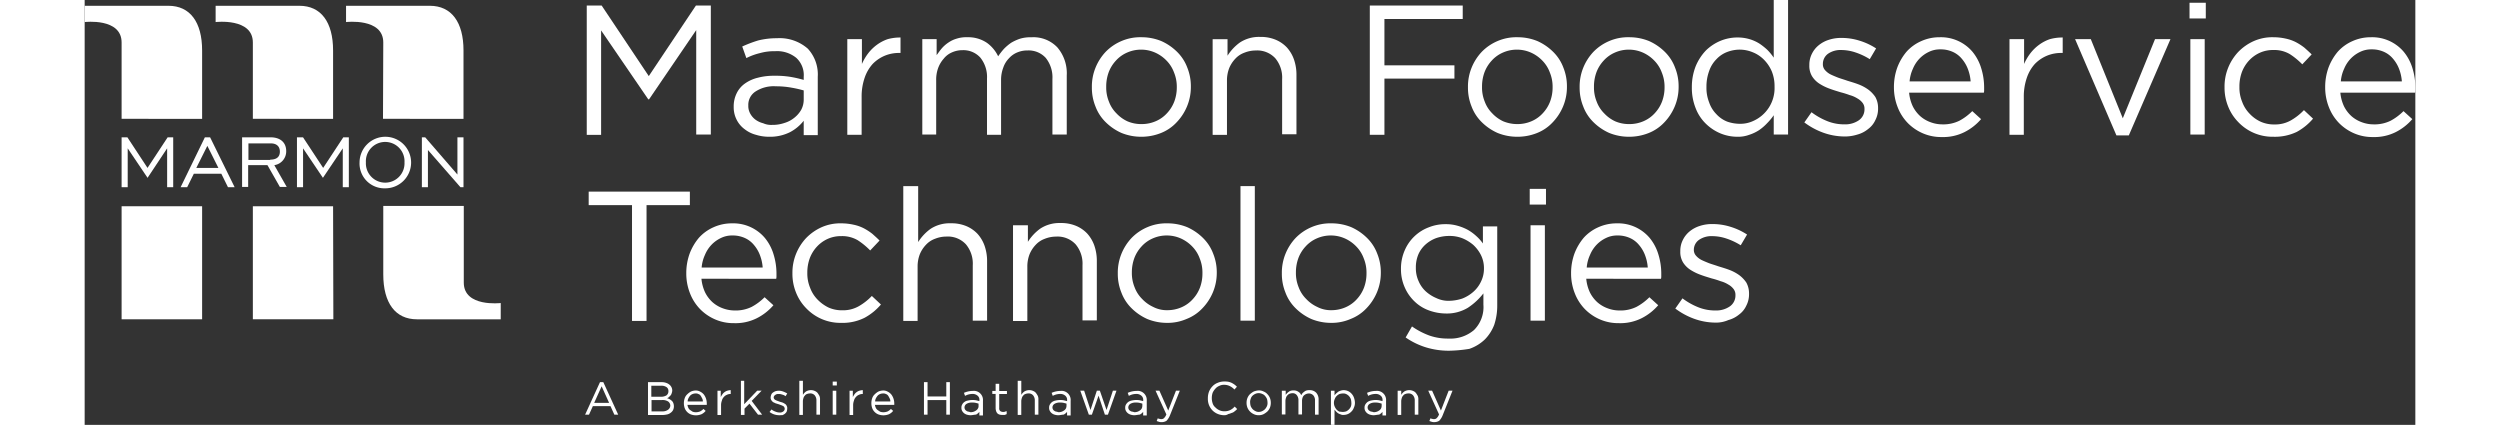 <svg alt="mft-logo" class="footer-image" xmlns="http://www.w3.org/2000/svg" width="225" viewBox="0 0 209.761 38.24"><rect x="0" y="0" width="209.761" height="38.24" fill="#333333" stroke="none"/><g id="mft" transform="translate(-0.2 -0.4)"><g id="Group_26" data-name="Group 26" transform="translate(0.2 0.4)"><g id="Group_21" data-name="Group 21" transform="translate(3.325 12.259)"><path id="Path_34" data-name="Path 34" d="M13.6,50.2h.521l1.811,2.754L17.744,50.2h.5v4.492h-.546v-3.5l-1.762,2.655-1.787-2.655v3.5H13.6Z" transform="translate(-13.6 -50.101)" fill="#fff"></path><path id="Path_35" data-name="Path 35" d="M37.184,50.2h.471l2.209,4.492h-.6l-.6-1.216H36.191l-.6,1.216H35ZM38.4,52.954l-.993-1.985-.993,1.985Z" transform="translate(-29.69 -50.101)" fill="#fff"></path><path id="Path_36" data-name="Path 36" d="M57.3,50.2h2.556c.893,0,1.414.471,1.414,1.241A1.253,1.253,0,0,1,60.2,52.706l1.117,1.96H60.7l-1.117-1.96H57.846v1.96H57.3Zm2.531,2.01c.571,0,.869-.248.869-.72s-.3-.744-.819-.744h-2.01v1.489h1.96Z" transform="translate(-46.456 -50.101)" fill="#fff"></path><path id="Path_37" data-name="Path 37" d="M77.225,50.2h.521l1.812,2.754L81.369,50.2h.5v4.492h-.546v-3.5l-1.787,2.655-1.787-2.655v3.5H77.2V50.2Z" transform="translate(-61.418 -50.101)" fill="#fff"></path><path id="Path_38" data-name="Path 38" d="M99.9,52.157a2.32,2.32,0,1,1,2.308,2.333A2.235,2.235,0,0,1,99.9,52.157Zm4.045,0a1.74,1.74,0,1,0-3.474,0,1.739,1.739,0,1,0,3.474,0Z" transform="translate(-78.485 -49.8)" fill="#fff"></path><path id="Path_39" data-name="Path 39" d="M122.5,50.2h.3l2.9,3.35V50.2h.546v4.492h-.273l-2.928-3.35v3.35H122.5Z" transform="translate(-95.476 -50.101)" fill="#fff"></path></g><g id="Group_22" data-name="Group 22" transform="translate(0 0.521)"><path id="Path_40" data-name="Path 40" d="M115.746,82c0,2.233,3.325,1.836,3.325,1.836V85.3h-7.544c-1.936,0-3.027-1.464-3.027-4.045V75.1h7.246Z" transform="translate(-81.625 -57.084)" fill="#fff"></path><path id="Path_41" data-name="Path 41" d="M68.446,85.374H61.2V75.2h7.221Z" transform="translate(-46.063 -57.159)" fill="#fff"></path><path id="Path_42" data-name="Path 42" d="M20.846,85.374H13.6V75.2h7.246Z" transform="translate(-10.275 -57.159)" fill="#fff"></path><path id="Path_43" data-name="Path 43" d="M98.35,5.8C98.35,3.567,95,3.964,95,3.964V2.5h7.544c1.936,0,3.027,1.464,3.027,4.02v6.154H98.325Z" transform="translate(-71.475 -2.5)" fill="#fff"></path><path id="Path_44" data-name="Path 44" d="M51.05,5.8c0-2.233-3.35-1.836-3.35-1.836V2.5h7.544c1.936,0,3.027,1.464,3.027,4.02v6.154H51.05Z" transform="translate(-35.913 -2.5)" fill="#fff"></path><path id="Path_45" data-name="Path 45" d="M3.525,5.8C3.525,3.567.2,3.964.2,3.964V2.5H7.744c1.936,0,3.027,1.464,3.027,4.02v6.154H3.525Z" transform="translate(-0.2 -2.5)" fill="#fff"></path></g><g id="Group_24" data-name="Group 24" transform="translate(45.188 0)"><g id="Group_23" data-name="Group 23"><path id="Path_46" data-name="Path 46" d="M182.3,2.4h1.34l4.243,6.353L192.127,2.4h1.34V14.013h-1.315v-9.4l-4.243,6.229h-.074l-4.243-6.2v9.4H182.3Z" transform="translate(-182.3 -1.904)" fill="#fff"></path><path id="Path_47" data-name="Path 47" d="M238.8,23.159a3.956,3.956,0,0,1-1.191-.174,2.783,2.783,0,0,1-1.017-.5,2.376,2.376,0,0,1-.72-.844,2.454,2.454,0,0,1-.273-1.166v-.025a2.663,2.663,0,0,1,.273-1.216,2.287,2.287,0,0,1,.744-.869,3.345,3.345,0,0,1,1.166-.521,5.574,5.574,0,0,1,1.489-.174,8.18,8.18,0,0,1,1.439.1,10.3,10.3,0,0,1,1.191.273v-.273a2.1,2.1,0,0,0-.67-1.712,2.729,2.729,0,0,0-1.886-.6,4.843,4.843,0,0,0-1.39.174,5.517,5.517,0,0,0-1.216.447l-.372-1.042a11.358,11.358,0,0,1,1.439-.546,6.846,6.846,0,0,1,1.687-.2,3.843,3.843,0,0,1,2.779.943,3.423,3.423,0,0,1,.893,2.531V23.01H241.9V21.72a3.849,3.849,0,0,1-1.216,1.017A4,4,0,0,1,238.8,23.159Zm.248-1.067a3.292,3.292,0,0,0,1.117-.174,2.559,2.559,0,0,0,.893-.471,2.454,2.454,0,0,0,.62-.72,1.96,1.96,0,0,0,.223-.943V18.99a10.251,10.251,0,0,0-1.092-.248,7.683,7.683,0,0,0-1.414-.124,3,3,0,0,0-1.836.471,1.427,1.427,0,0,0-.645,1.241v.025a1.405,1.405,0,0,0,.174.72,1.672,1.672,0,0,0,.471.546,2,2,0,0,0,.695.323A1.743,1.743,0,0,0,239.049,22.092Z" transform="translate(-222.374 -10.851)" fill="#fff"></path><path id="Path_48" data-name="Path 48" d="M276.825,14.149h1.29v2.233a4.728,4.728,0,0,1,.571-.968,3.889,3.889,0,0,1,.794-.769,3.575,3.575,0,0,1,.968-.5A4.23,4.23,0,0,1,281.589,14v1.39h-.1a3.353,3.353,0,0,0-1.315.248,3.287,3.287,0,0,0-1.092.744,3.555,3.555,0,0,0-.72,1.241,5.161,5.161,0,0,0-.273,1.712V22.76H276.8V14.149Z" transform="translate(-253.35 -10.625)" fill="#fff"></path><path id="Path_49" data-name="Path 49" d="M304,14.074h1.29v1.439c.149-.2.3-.422.471-.62a3,3,0,0,1,.6-.521,2.559,2.559,0,0,1,.744-.347,2.866,2.866,0,0,1,.968-.124,2.99,2.99,0,0,1,1.737.5,3.189,3.189,0,0,1,1.017,1.216,6.134,6.134,0,0,1,.521-.67,4.426,4.426,0,0,1,.645-.546,4.116,4.116,0,0,1,.819-.372,3.27,3.27,0,0,1,1.017-.124,2.958,2.958,0,0,1,2.333.918A3.589,3.589,0,0,1,317,17.349v5.31h-1.29V17.672a2.8,2.8,0,0,0-.6-1.911,2.079,2.079,0,0,0-1.638-.67,2.324,2.324,0,0,0-.918.174,2.017,2.017,0,0,0-.744.521,2.216,2.216,0,0,0-.521.844,3.093,3.093,0,0,0-.2,1.117v4.938h-1.266V17.622a2.772,2.772,0,0,0-.6-1.886,2.061,2.061,0,0,0-1.613-.67,2.286,2.286,0,0,0-.943.2,1.876,1.876,0,0,0-.744.571,2.613,2.613,0,0,0-.5.844,3.056,3.056,0,0,0-.174,1.092V22.66H304Z" transform="translate(-273.8 -10.55)" fill="#fff"></path><path id="Path_50" data-name="Path 50" d="M369.942,22.858a4.679,4.679,0,0,1-1.787-.347,4.769,4.769,0,0,1-1.414-.968,3.874,3.874,0,0,1-.918-1.414,4.467,4.467,0,0,1-.323-1.712v-.025a4.5,4.5,0,0,1,.323-1.737,4.6,4.6,0,0,1,.918-1.439,4.347,4.347,0,0,1,1.414-.968,4.293,4.293,0,0,1,1.812-.347,4.679,4.679,0,0,1,1.787.347,4.768,4.768,0,0,1,1.414.968,3.875,3.875,0,0,1,.918,1.414,4.468,4.468,0,0,1,.323,1.712v.05a4.521,4.521,0,0,1-.347,1.737,4.667,4.667,0,0,1-.943,1.439,3.88,3.88,0,0,1-1.439.968A4.71,4.71,0,0,1,369.942,22.858Zm.05-1.141a3.162,3.162,0,0,0,1.29-.273,2.924,2.924,0,0,0,.993-.72,3.2,3.2,0,0,0,.645-1.042,3.613,3.613,0,0,0,.223-1.29h0a3.353,3.353,0,0,0-.248-1.315,2.993,2.993,0,0,0-.67-1.067,3.294,3.294,0,0,0-1.017-.72,3.128,3.128,0,0,0-2.556,0,2.924,2.924,0,0,0-.993.72,3.2,3.2,0,0,0-.645,1.042,3.713,3.713,0,0,0-.223,1.29v.05a3.352,3.352,0,0,0,.248,1.315,2.893,2.893,0,0,0,.67,1.042,3.187,3.187,0,0,0,.993.72A3.15,3.15,0,0,0,369.992,21.717Z" transform="translate(-320.039 -10.55)" fill="#fff"></path><path id="Path_51" data-name="Path 51" d="M409.35,14h1.29v1.489a4.261,4.261,0,0,1,1.117-1.191,3.125,3.125,0,0,1,1.812-.5,3.473,3.473,0,0,1,1.39.248,2.965,2.965,0,0,1,1.017.695,3.186,3.186,0,0,1,.645,1.092,4.185,4.185,0,0,1,.223,1.39V22.56h-1.29V17.6a2.7,2.7,0,0,0-.62-1.886,2.211,2.211,0,0,0-1.762-.695,2.752,2.752,0,0,0-1.017.2,2.069,2.069,0,0,0-.819.546,2.743,2.743,0,0,0-.546.844,3.054,3.054,0,0,0-.2,1.092v4.913H409.3V14Z" transform="translate(-352.97 -10.475)" fill="#fff"></path><path id="Path_52" data-name="Path 52" d="M466.3,2.4h8.363V3.616h-7.047V7.785h6.3V8.976h-6.3v5.062H466.3Z" transform="translate(-395.825 -1.904)" fill="#fff"></path><path id="Path_53" data-name="Path 53" d="M506.342,22.858a4.679,4.679,0,0,1-1.787-.347,4.768,4.768,0,0,1-1.414-.968,3.874,3.874,0,0,1-.918-1.414,4.468,4.468,0,0,1-.323-1.712v-.025a4.505,4.505,0,0,1,.323-1.737,4.6,4.6,0,0,1,.918-1.439,4.347,4.347,0,0,1,1.414-.968,4.293,4.293,0,0,1,1.811-.347,4.68,4.68,0,0,1,1.787.347,4.769,4.769,0,0,1,1.414.968,3.875,3.875,0,0,1,.918,1.414,4.468,4.468,0,0,1,.323,1.712v.05a4.522,4.522,0,0,1-.347,1.737,4.668,4.668,0,0,1-.943,1.439,3.881,3.881,0,0,1-1.439.968A4.711,4.711,0,0,1,506.342,22.858Zm.025-1.141a3.162,3.162,0,0,0,1.29-.273,2.923,2.923,0,0,0,.993-.72,3.2,3.2,0,0,0,.645-1.042,3.613,3.613,0,0,0,.223-1.29h0a3.353,3.353,0,0,0-.248-1.315,2.993,2.993,0,0,0-.67-1.067,3.294,3.294,0,0,0-1.017-.72,3.128,3.128,0,0,0-2.556,0,2.923,2.923,0,0,0-.993.72,3.205,3.205,0,0,0-.645,1.042,3.714,3.714,0,0,0-.223,1.29v.05a3.354,3.354,0,0,0,.248,1.315,2.894,2.894,0,0,0,.67,1.042,3.186,3.186,0,0,0,.993.72A3.317,3.317,0,0,0,506.367,21.717Z" transform="translate(-422.591 -10.55)" fill="#fff"></path><path id="Path_54" data-name="Path 54" d="M546.842,22.858a4.679,4.679,0,0,1-1.787-.347,4.769,4.769,0,0,1-1.414-.968,3.875,3.875,0,0,1-.918-1.414,4.469,4.469,0,0,1-.323-1.712v-.025a4.505,4.505,0,0,1,.323-1.737,4.6,4.6,0,0,1,.918-1.439,4.347,4.347,0,0,1,1.414-.968,4.292,4.292,0,0,1,1.812-.347,4.679,4.679,0,0,1,1.787.347,4.767,4.767,0,0,1,1.414.968,3.876,3.876,0,0,1,.918,1.414,4.468,4.468,0,0,1,.323,1.712v.05a4.519,4.519,0,0,1-.348,1.737,4.668,4.668,0,0,1-.943,1.439,3.881,3.881,0,0,1-1.439.968A4.711,4.711,0,0,1,546.842,22.858Zm.05-1.141a3.162,3.162,0,0,0,1.29-.273,2.922,2.922,0,0,0,.993-.72,3.2,3.2,0,0,0,.645-1.042,3.614,3.614,0,0,0,.223-1.29h0a3.354,3.354,0,0,0-.248-1.315,2.991,2.991,0,0,0-.67-1.067,3.293,3.293,0,0,0-1.017-.72,3.128,3.128,0,0,0-2.556,0,2.922,2.922,0,0,0-.993.72,3.205,3.205,0,0,0-.645,1.042,3.712,3.712,0,0,0-.223,1.29v.05a3.353,3.353,0,0,0,.248,1.315,2.894,2.894,0,0,0,.67,1.042,3.187,3.187,0,0,0,.992.72A3.151,3.151,0,0,0,546.891,21.717Z" transform="translate(-453.041 -10.55)" fill="#fff"></path><path id="Path_55" data-name="Path 55" d="M587.194,12.708a4.012,4.012,0,0,1-1.514-.3,4.183,4.183,0,0,1-1.315-.869,3.886,3.886,0,0,1-.918-1.39,4.918,4.918,0,0,1-.347-1.886V8.242a5.1,5.1,0,0,1,.347-1.886,4.64,4.64,0,0,1,.918-1.414,4.183,4.183,0,0,1,1.315-.869,4.012,4.012,0,0,1,1.514-.3,3.749,3.749,0,0,1,1.092.149,3.628,3.628,0,0,1,.893.4,5.6,5.6,0,0,1,.72.571,5,5,0,0,1,.571.695V.4h1.29V12.51h-1.29V10.773a5.391,5.391,0,0,1-.6.72,4.306,4.306,0,0,1-.72.62,3.69,3.69,0,0,1-.893.422A2.832,2.832,0,0,1,587.194,12.708Zm.248-1.166a2.74,2.74,0,0,0,1.166-.248,3.227,3.227,0,0,0,1.935-3.077V8.192a3.515,3.515,0,0,0-.248-1.365,3.334,3.334,0,0,0-.695-1.042,2.929,2.929,0,0,0-.993-.67,3.068,3.068,0,0,0-1.166-.248,3.177,3.177,0,0,0-1.191.223,2.556,2.556,0,0,0-.943.645,2.755,2.755,0,0,0-.645,1.042,4.075,4.075,0,0,0-.248,1.39v.074a3.557,3.557,0,0,0,.248,1.39,2.755,2.755,0,0,0,.645,1.042,2.616,2.616,0,0,0,.968.67A3.482,3.482,0,0,0,587.443,11.542Z" transform="translate(-483.641 -0.4)" fill="#fff"></path><path id="Path_56" data-name="Path 56" d="M627.473,23.059a5.734,5.734,0,0,1-1.886-.347,6.5,6.5,0,0,1-1.687-.918l.645-.918a6.115,6.115,0,0,0,1.464.819,4.072,4.072,0,0,0,1.514.273,2.146,2.146,0,0,0,1.29-.372,1.19,1.19,0,0,0,.5-.993v-.025a.846.846,0,0,0-.174-.546,1.489,1.489,0,0,0-.471-.4,2.552,2.552,0,0,0-.695-.3,7.43,7.43,0,0,0-.794-.248c-.323-.1-.67-.2-.993-.323a4.511,4.511,0,0,1-.918-.447,2.159,2.159,0,0,1-.67-.67,1.789,1.789,0,0,1-.248-.993v-.025a2.164,2.164,0,0,1,.223-.993,2.289,2.289,0,0,1,.6-.769,2.723,2.723,0,0,1,.918-.5,3.487,3.487,0,0,1,1.166-.174,5.315,5.315,0,0,1,1.613.248,5.854,5.854,0,0,1,1.489.695l-.571.968a5.9,5.9,0,0,0-1.266-.6,4.034,4.034,0,0,0-1.29-.223,1.967,1.967,0,0,0-1.216.347,1.127,1.127,0,0,0-.447.893v.025a.779.779,0,0,0,.174.521,1.661,1.661,0,0,0,.5.4c.2.1.447.2.695.3.273.1.546.174.819.273.323.1.67.2.993.323a3.838,3.838,0,0,1,.893.471,2.742,2.742,0,0,1,.645.67,2,2,0,0,1,.248.968V20.5a2.217,2.217,0,0,1-.248,1.092,2.032,2.032,0,0,1-.645.794,2.561,2.561,0,0,1-.968.5A3.741,3.741,0,0,1,627.473,23.059Z" transform="translate(-514.317 -10.776)" fill="#fff"></path><path id="Path_57" data-name="Path 57" d="M657.765,18.888a3.648,3.648,0,0,0,.323,1.216,3.016,3.016,0,0,0,.67.893,2.9,2.9,0,0,0,.918.546,3.019,3.019,0,0,0,1.067.2,3.277,3.277,0,0,0,1.539-.323,4.923,4.923,0,0,0,1.166-.869l.794.72a4.853,4.853,0,0,1-1.489,1.166,4.288,4.288,0,0,1-2.06.447,4.139,4.139,0,0,1-1.663-.323,4.266,4.266,0,0,1-1.365-.918,4.221,4.221,0,0,1-.918-1.414,4.839,4.839,0,0,1-.348-1.836,5.15,5.15,0,0,1,.3-1.762,4.889,4.889,0,0,1,.844-1.439,3.873,3.873,0,0,1,1.315-.943,3.983,3.983,0,0,1,1.663-.347,3.717,3.717,0,0,1,2.953,1.315,4.233,4.233,0,0,1,.769,1.439,5.858,5.858,0,0,1,.273,1.787v.2a.932.932,0,0,1-.025.248Zm5.534-1.042a3.892,3.892,0,0,0-.248-1.092,3.1,3.1,0,0,0-.546-.918,2.244,2.244,0,0,0-.819-.62,2.639,2.639,0,0,0-1.117-.223,2.269,2.269,0,0,0-1.017.223,2.889,2.889,0,0,0-.844.6,2.932,2.932,0,0,0-.6.918,3.366,3.366,0,0,0-.3,1.141H663.3Z" transform="translate(-538.752 -10.55)" fill="#fff"></path><path id="Path_58" data-name="Path 58" d="M698.325,14.149h1.29v2.233a4.729,4.729,0,0,1,.571-.968,3.889,3.889,0,0,1,.794-.769,3.573,3.573,0,0,1,.968-.5A4.229,4.229,0,0,1,703.089,14v1.39h-.1a3.353,3.353,0,0,0-1.315.248,3.289,3.289,0,0,0-1.092.744,3.558,3.558,0,0,0-.72,1.241,5.164,5.164,0,0,0-.273,1.712V22.76H698.3V14.149Z" transform="translate(-570.254 -10.625)" fill="#fff"></path><path id="Path_59" data-name="Path 59" d="M722.1,14.6h1.414l2.879,7.122,2.9-7.122h1.39l-3.747,8.66h-1.117Z" transform="translate(-588.149 -11.076)" fill="#fff"></path><path id="Path_60" data-name="Path 60" d="M763.6,1.4h1.464V2.814H763.6Zm.075,3.276h1.29v8.586h-1.29Z" transform="translate(-619.35 -1.152)" fill="#fff"></path><path id="Path_61" data-name="Path 61" d="M780.692,22.858a4.247,4.247,0,0,1-3.151-1.315,4.22,4.22,0,0,1-.918-1.414,4.468,4.468,0,0,1-.323-1.712v-.025a4.505,4.505,0,0,1,.323-1.737,4.6,4.6,0,0,1,.918-1.439,4.517,4.517,0,0,1,1.389-.968,4.141,4.141,0,0,1,1.762-.347,5.123,5.123,0,0,1,1.117.124,3.66,3.66,0,0,1,.918.323,5.073,5.073,0,0,1,.769.5c.223.2.447.4.645.6l-.844.893a6.463,6.463,0,0,0-1.117-.918,2.761,2.761,0,0,0-1.489-.372,2.883,2.883,0,0,0-1.216.248,3.011,3.011,0,0,0-.968.695,3.207,3.207,0,0,0-.645,1.042,3.753,3.753,0,0,0-.223,1.315v.05a3.351,3.351,0,0,0,.248,1.315,2.989,2.989,0,0,0,.67,1.067,3.185,3.185,0,0,0,.993.72,2.956,2.956,0,0,0,1.266.248,2.855,2.855,0,0,0,1.464-.372,5.145,5.145,0,0,0,1.166-.918l.819.769a5.156,5.156,0,0,1-1.464,1.191A4.568,4.568,0,0,1,780.692,22.858Z" transform="translate(-628.899 -10.55)" fill="#fff"></path><path id="Path_62" data-name="Path 62" d="M814.165,18.888a3.652,3.652,0,0,0,.323,1.216,3.016,3.016,0,0,0,.67.893,2.906,2.906,0,0,0,.918.546,3.02,3.02,0,0,0,1.067.2,3.277,3.277,0,0,0,1.539-.323,4.923,4.923,0,0,0,1.166-.869l.794.72a4.853,4.853,0,0,1-1.489,1.166,4.288,4.288,0,0,1-2.06.447,4.139,4.139,0,0,1-1.663-.323,4.266,4.266,0,0,1-1.365-.918,4.224,4.224,0,0,1-.918-1.414,4.842,4.842,0,0,1-.347-1.836,5.15,5.15,0,0,1,.3-1.762,4.891,4.891,0,0,1,.844-1.439,3.874,3.874,0,0,1,1.315-.943,3.983,3.983,0,0,1,1.663-.347,3.717,3.717,0,0,1,2.953,1.315,4.234,4.234,0,0,1,.769,1.439,5.862,5.862,0,0,1,.273,1.787v.2a.93.93,0,0,1-.025.248Zm5.534-1.042a3.9,3.9,0,0,0-.248-1.092,3.105,3.105,0,0,0-.546-.918,2.244,2.244,0,0,0-.819-.62,2.638,2.638,0,0,0-1.117-.223,2.269,2.269,0,0,0-1.017.223,2.889,2.889,0,0,0-.844.6,2.934,2.934,0,0,0-.6.918,3.366,3.366,0,0,0-.3,1.141H819.7Z" transform="translate(-656.341 -10.55)" fill="#fff"></path><path id="Path_63" data-name="Path 63" d="M186.9,71.116H183V69.9h9.107v1.216h-3.9V81.538H186.9Z" transform="translate(-182.826 -52.654)" fill="#fff"></path><path id="Path_64" data-name="Path 64" d="M219.765,86.388a3.65,3.65,0,0,0,.323,1.216,3.016,3.016,0,0,0,.67.893,2.905,2.905,0,0,0,.918.546,3.127,3.127,0,0,0,1.067.2,3.277,3.277,0,0,0,1.539-.323,4.922,4.922,0,0,0,1.166-.869l.794.72a4.853,4.853,0,0,1-1.489,1.166,4.288,4.288,0,0,1-2.06.447,4.139,4.139,0,0,1-1.663-.323,4.267,4.267,0,0,1-1.365-.918,4.223,4.223,0,0,1-.918-1.414,4.842,4.842,0,0,1-.347-1.836,5.152,5.152,0,0,1,.3-1.762,4.887,4.887,0,0,1,.844-1.439,3.873,3.873,0,0,1,1.315-.943,3.983,3.983,0,0,1,1.663-.347,3.717,3.717,0,0,1,2.953,1.315,4.233,4.233,0,0,1,.769,1.439,5.863,5.863,0,0,1,.273,1.787v.2a.93.93,0,0,1-.025.248Zm5.509-1.042a3.893,3.893,0,0,0-.248-1.092,3.106,3.106,0,0,0-.546-.918,2.245,2.245,0,0,0-.819-.62,2.638,2.638,0,0,0-1.117-.223,2.269,2.269,0,0,0-1.017.223,2.889,2.889,0,0,0-.844.6,2.932,2.932,0,0,0-.6.918,3.365,3.365,0,0,0-.3,1.142h5.484Z" transform="translate(-209.442 -61.3)" fill="#fff"></path><path id="Path_65" data-name="Path 65" d="M261.292,90.358a4.248,4.248,0,0,1-3.152-1.315,4.222,4.222,0,0,1-.918-1.414,4.468,4.468,0,0,1-.323-1.712v-.025a4.505,4.505,0,0,1,.323-1.737,4.6,4.6,0,0,1,.918-1.439,4.519,4.519,0,0,1,1.39-.968,4.14,4.14,0,0,1,1.762-.347,5.125,5.125,0,0,1,1.117.124,3.656,3.656,0,0,1,.918.323,5.078,5.078,0,0,1,.769.5c.223.2.447.4.645.6l-.844.893a6.457,6.457,0,0,0-1.117-.918,2.761,2.761,0,0,0-1.489-.372,2.884,2.884,0,0,0-1.216.248,3.011,3.011,0,0,0-.968.695,3.2,3.2,0,0,0-.645,1.042,3.751,3.751,0,0,0-.223,1.315v.025a3.353,3.353,0,0,0,.248,1.315,2.992,2.992,0,0,0,.67,1.067,3.5,3.5,0,0,0,.993.72,2.956,2.956,0,0,0,1.266.248,2.855,2.855,0,0,0,1.464-.372,5.142,5.142,0,0,0,1.166-.918l.819.769a5.155,5.155,0,0,1-1.464,1.191A4.407,4.407,0,0,1,261.292,90.358Z" transform="translate(-238.388 -61.3)" fill="#fff"></path><path id="Path_66" data-name="Path 66" d="M297.15,67.9h1.29v5.037a4.262,4.262,0,0,1,1.117-1.191,3.125,3.125,0,0,1,1.811-.5,3.473,3.473,0,0,1,1.39.248,2.965,2.965,0,0,1,1.017.695,3.184,3.184,0,0,1,.645,1.092,4.184,4.184,0,0,1,.223,1.39V80.01h-1.29V75.022a2.7,2.7,0,0,0-.62-1.886,2.211,2.211,0,0,0-1.762-.695,2.752,2.752,0,0,0-1.017.2,2.069,2.069,0,0,0-.819.546,2.743,2.743,0,0,0-.546.844,3.054,3.054,0,0,0-.2,1.092v4.913H297.1V67.9Z" transform="translate(-268.612 -51.15)" fill="#fff"></path><path id="Path_67" data-name="Path 67" d="M336.95,81.5h1.29v1.489a4.262,4.262,0,0,1,1.117-1.191,3.125,3.125,0,0,1,1.811-.5,3.473,3.473,0,0,1,1.39.248,2.966,2.966,0,0,1,1.017.695,3.184,3.184,0,0,1,.645,1.092,4.185,4.185,0,0,1,.223,1.39V90.06h-1.29V85.1a2.7,2.7,0,0,0-.62-1.886,2.212,2.212,0,0,0-1.762-.695,2.752,2.752,0,0,0-1.017.2,2.069,2.069,0,0,0-.819.546,2.743,2.743,0,0,0-.546.844,3.054,3.054,0,0,0-.2,1.092v4.913H336.9V81.5Z" transform="translate(-298.536 -61.225)" fill="#fff"></path><path id="Path_68" data-name="Path 68" d="M379.342,90.358a4.679,4.679,0,0,1-1.787-.347,4.768,4.768,0,0,1-1.414-.968,3.876,3.876,0,0,1-.918-1.414,4.468,4.468,0,0,1-.323-1.712v-.025a4.505,4.505,0,0,1,.323-1.737,4.6,4.6,0,0,1,.918-1.439,4.347,4.347,0,0,1,1.414-.968,4.292,4.292,0,0,1,1.811-.347,4.679,4.679,0,0,1,1.787.347,4.768,4.768,0,0,1,1.414.968,3.874,3.874,0,0,1,.918,1.414,4.468,4.468,0,0,1,.323,1.712v.025a4.52,4.52,0,0,1-.347,1.737,4.667,4.667,0,0,1-.943,1.439,3.88,3.88,0,0,1-1.439.968A4.253,4.253,0,0,1,379.342,90.358Zm.025-1.141a3.162,3.162,0,0,0,1.29-.273,2.923,2.923,0,0,0,.993-.72,3.205,3.205,0,0,0,.645-1.042,3.614,3.614,0,0,0,.223-1.29v-.025a3.354,3.354,0,0,0-.248-1.315,2.992,2.992,0,0,0-.67-1.067,3.294,3.294,0,0,0-1.017-.72,3.128,3.128,0,0,0-2.556,0,2.923,2.923,0,0,0-.993.72,3.2,3.2,0,0,0-.645,1.042,3.712,3.712,0,0,0-.223,1.29v.025a3.353,3.353,0,0,0,.248,1.315,2.894,2.894,0,0,0,.67,1.042,3.187,3.187,0,0,0,.993.72A2.66,2.66,0,0,0,379.367,89.217Z" transform="translate(-327.106 -61.3)" fill="#fff"></path><path id="Path_69" data-name="Path 69" d="M419.4,67.9h1.29V80.01H419.4Z" transform="translate(-360.564 -51.15)" fill="#fff"></path><path id="Path_70" data-name="Path 70" d="M438.842,90.358a4.679,4.679,0,0,1-1.787-.347,4.768,4.768,0,0,1-1.414-.968,3.876,3.876,0,0,1-.918-1.414,4.469,4.469,0,0,1-.323-1.712v-.025a4.506,4.506,0,0,1,.323-1.737,4.6,4.6,0,0,1,.918-1.439,4.347,4.347,0,0,1,1.414-.968,4.293,4.293,0,0,1,1.811-.347,4.68,4.68,0,0,1,1.787.347,4.768,4.768,0,0,1,1.414.968,3.875,3.875,0,0,1,.918,1.414,4.468,4.468,0,0,1,.323,1.712v.025a4.522,4.522,0,0,1-.347,1.737,4.666,4.666,0,0,1-.943,1.439,3.88,3.88,0,0,1-1.439.968A4.254,4.254,0,0,1,438.842,90.358Zm.025-1.141a3.162,3.162,0,0,0,1.29-.273,2.923,2.923,0,0,0,.993-.72,3.2,3.2,0,0,0,.645-1.042,3.614,3.614,0,0,0,.223-1.29v-.025a3.354,3.354,0,0,0-.248-1.315,2.992,2.992,0,0,0-.67-1.067,3.293,3.293,0,0,0-1.017-.72,3.128,3.128,0,0,0-2.556,0,2.923,2.923,0,0,0-.993.72,3.2,3.2,0,0,0-.645,1.042,3.713,3.713,0,0,0-.223,1.29v.025a3.353,3.353,0,0,0,.248,1.315,2.893,2.893,0,0,0,.67,1.042,3.186,3.186,0,0,0,.993.72A2.66,2.66,0,0,0,438.867,89.217Z" transform="translate(-371.841 -61.3)" fill="#fff"></path><path id="Path_71" data-name="Path 71" d="M481.918,93.09a7.007,7.007,0,0,1-2.06-.3,6.623,6.623,0,0,1-1.836-.893l.571-.993a6.732,6.732,0,0,0,1.563.819,5,5,0,0,0,1.737.273,3.263,3.263,0,0,0,2.283-.769,2.907,2.907,0,0,0,.844-2.283V87.929a5.768,5.768,0,0,1-1.39,1.29,3.642,3.642,0,0,1-1.985.521,4.531,4.531,0,0,1-1.514-.273,3.633,3.633,0,0,1-1.29-.794,3.893,3.893,0,0,1-.893-1.266,3.982,3.982,0,0,1-.347-1.663V85.72a4.1,4.1,0,0,1,.347-1.687,3.814,3.814,0,0,1,2.184-2.06,3.947,3.947,0,0,1,1.489-.273,3.748,3.748,0,0,1,1.092.149,4.432,4.432,0,0,1,.918.372,4.106,4.106,0,0,1,.744.546,3.834,3.834,0,0,1,.6.67V81.9h1.29V89a5.471,5.471,0,0,1-.273,1.762,3.825,3.825,0,0,1-.819,1.29,3.763,3.763,0,0,1-1.414.869A12.5,12.5,0,0,1,481.918,93.09Zm0-4.492a3.994,3.994,0,0,0,1.191-.2,3.3,3.3,0,0,0,.993-.6,2.812,2.812,0,0,0,.695-.918,2.633,2.633,0,0,0,.273-1.191V85.67a2.633,2.633,0,0,0-.273-1.191,3.206,3.206,0,0,0-.695-.918,3.641,3.641,0,0,0-.993-.6,3.164,3.164,0,0,0-1.191-.2,3.6,3.6,0,0,0-1.166.2,3,3,0,0,0-.943.571,2.579,2.579,0,0,0-.645.893,3,3,0,0,0-.223,1.191v.025a2.772,2.772,0,0,0,.248,1.191,2.677,2.677,0,0,0,.645.918,3.375,3.375,0,0,0,.943.6A2.557,2.557,0,0,0,481.918,88.6Z" transform="translate(-404.321 -61.525)" fill="#fff"></path><path id="Path_72" data-name="Path 72" d="M524.3,68.9h1.464v1.414H524.3Zm.074,3.276h1.29v8.586h-1.29Z" transform="translate(-439.433 -51.902)" fill="#fff"></path><path id="Path_73" data-name="Path 73" d="M540.665,86.388a3.653,3.653,0,0,0,.323,1.216,3.019,3.019,0,0,0,.67.893,2.906,2.906,0,0,0,.918.546,3.02,3.02,0,0,0,1.067.2,3.277,3.277,0,0,0,1.539-.323,4.919,4.919,0,0,0,1.166-.869l.794.72a4.851,4.851,0,0,1-1.489,1.166,4.288,4.288,0,0,1-2.06.447,4.139,4.139,0,0,1-1.663-.323,4.265,4.265,0,0,1-1.365-.918,4.221,4.221,0,0,1-.918-1.414,4.842,4.842,0,0,1-.347-1.836,5.152,5.152,0,0,1,.3-1.762,4.889,4.889,0,0,1,.844-1.439,3.873,3.873,0,0,1,1.315-.943,3.983,3.983,0,0,1,1.663-.347,3.717,3.717,0,0,1,2.953,1.315,4.233,4.233,0,0,1,.769,1.439,5.86,5.86,0,0,1,.273,1.787v.2a.934.934,0,0,1-.025.248Zm5.534-1.042a3.894,3.894,0,0,0-.248-1.092,3.108,3.108,0,0,0-.546-.918,2.245,2.245,0,0,0-.819-.62,2.639,2.639,0,0,0-1.117-.223,2.269,2.269,0,0,0-1.017.223,2.888,2.888,0,0,0-.844.6,2.931,2.931,0,0,0-.6.918,3.366,3.366,0,0,0-.3,1.142H546.2Z" transform="translate(-450.71 -61.3)" fill="#fff"></path><path id="Path_74" data-name="Path 74" d="M580.673,90.559a5.735,5.735,0,0,1-1.886-.347,6.5,6.5,0,0,1-1.687-.918l.645-.918a6.112,6.112,0,0,0,1.464.819,4.072,4.072,0,0,0,1.514.273,2.146,2.146,0,0,0,1.29-.372,1.19,1.19,0,0,0,.5-.993v-.025a.845.845,0,0,0-.174-.546,1.487,1.487,0,0,0-.471-.4,2.549,2.549,0,0,0-.695-.3,7.423,7.423,0,0,0-.794-.248c-.323-.1-.67-.2-.993-.323a4.51,4.51,0,0,1-.918-.447,2.158,2.158,0,0,1-.67-.67,1.789,1.789,0,0,1-.248-.993v-.025a2.163,2.163,0,0,1,.223-.993,2.291,2.291,0,0,1,.6-.769,2.722,2.722,0,0,1,.918-.5,3.487,3.487,0,0,1,1.166-.174,5.316,5.316,0,0,1,1.613.248,5.857,5.857,0,0,1,1.489.695l-.571.968a5.9,5.9,0,0,0-1.266-.6,4.036,4.036,0,0,0-1.29-.223,1.967,1.967,0,0,0-1.216.347,1.093,1.093,0,0,0-.447.893v-.025a.779.779,0,0,0,.174.521,1.661,1.661,0,0,0,.5.4c.2.1.447.2.695.3.273.1.546.174.819.273.323.1.67.2.993.323a3.84,3.84,0,0,1,.893.471,2.74,2.74,0,0,1,.645.67,2,2,0,0,1,.248.968v.025a2.216,2.216,0,0,1-.248,1.092,2.032,2.032,0,0,1-.645.794,2.561,2.561,0,0,1-.968.5A2.755,2.755,0,0,1,580.673,90.559Z" transform="translate(-479.13 -61.525)" fill="#fff"></path></g></g><g id="Group_25" data-name="Group 25" transform="translate(45.039 34.27)"><path id="Path_75" data-name="Path 75" d="M183.04,139h.3l1.34,2.928h-.347l-.347-.769h-1.588l-.347.769H181.7Zm.819,1.861-.67-1.489-.67,1.489Z" transform="translate(-181.7 -138.876)" fill="#fff"></path><path id="Path_76" data-name="Path 76" d="M204.4,139h1.241a1.2,1.2,0,0,1,.447.074.875.875,0,0,1,.323.2.678.678,0,0,1,.2.471h0a.735.735,0,0,1-.05.248.5.5,0,0,1-.1.2l-.149.149a.4.4,0,0,1-.174.1,1.037,1.037,0,0,1,.248.1,1.375,1.375,0,0,1,.2.149.54.54,0,0,1,.124.2.891.891,0,0,1,.05.273h0a.792.792,0,0,1-.074.347.7.7,0,0,1-.223.248.769.769,0,0,1-.323.149,2.184,2.184,0,0,1-.422.05h-1.29V139Zm1.191,1.315a.977.977,0,0,0,.5-.124.463.463,0,0,0,.174-.4h0a.4.4,0,0,0-.174-.347.822.822,0,0,0-.471-.124h-.893v.993Zm.124,1.315a.814.814,0,0,0,.521-.149.471.471,0,0,0,.2-.372h0a.471.471,0,0,0-.2-.372.931.931,0,0,0-.571-.124h-.918v1.017Z" transform="translate(-198.767 -138.876)" fill="#fff"></path><path id="Path_77" data-name="Path 77" d="M217.823,143.241a.867.867,0,0,0,.074.3.5.5,0,0,0,.174.223l.223.149a.892.892,0,0,0,.273.05,1.029,1.029,0,0,0,.4-.074,1.168,1.168,0,0,0,.3-.223l.2.174a1.1,1.1,0,0,1-.372.3,1.329,1.329,0,0,1-.943.025.972.972,0,0,1-.571-.571,1.377,1.377,0,0,1,0-.893.842.842,0,0,1,.223-.347,1.593,1.593,0,0,1,.323-.248,1.169,1.169,0,0,1,.422-.1.816.816,0,0,1,.422.1,1.025,1.025,0,0,1,.323.248,1.316,1.316,0,0,1,.2.372,1.405,1.405,0,0,1,.074.447v.124h-1.737Zm1.39-.273a.5.5,0,0,0-.074-.273,1.8,1.8,0,0,0-.124-.223.386.386,0,0,0-.2-.149.491.491,0,0,0-.273-.05.734.734,0,0,0-.248.05.586.586,0,0,0-.223.149,1.165,1.165,0,0,0-.149.223.589.589,0,0,0-.074.3h1.365Z" transform="translate(-208.616 -141.131)" fill="#fff"></path><path id="Path_78" data-name="Path 78" d="M229.6,141.95h.323v.571a2.18,2.18,0,0,1,.149-.248.756.756,0,0,1,.2-.2.776.776,0,0,1,.248-.124,1.066,1.066,0,0,1,.3-.05v.347h-.025a.687.687,0,0,0-.323.074.7.7,0,0,0-.273.2.677.677,0,0,0-.174.323,1.159,1.159,0,0,0-.074.422v.869h-.323V141.95Z" transform="translate(-217.714 -141.056)" fill="#fff"></path><path id="Path_79" data-name="Path 79" d="M238.1,138.5h.323v2.109l1.166-1.216h.4l-.893.918.943,1.241h-.372l-.769-.993-.447.447v.571h-.323V138.5Z" transform="translate(-224.104 -138.5)" fill="#fff"></path><path id="Path_80" data-name="Path 80" d="M249.493,144.309a1.557,1.557,0,0,1-.471-.074,1.378,1.378,0,0,1-.422-.223l.174-.223a1.362,1.362,0,0,0,.372.2,1,1,0,0,0,.372.074.458.458,0,0,0,.323-.1.306.306,0,0,0,.124-.248h0a.353.353,0,0,0-.05-.149.247.247,0,0,0-.124-.1,1.208,1.208,0,0,0-.174-.074c-.074-.025-.124-.05-.2-.074s-.174-.05-.248-.074-.149-.074-.223-.1a.579.579,0,0,1-.174-.174.419.419,0,0,1-.074-.248h0a.733.733,0,0,1,.05-.248.386.386,0,0,1,.149-.2,1.008,1.008,0,0,1,.223-.124,1.245,1.245,0,0,1,.3-.05,1.123,1.123,0,0,1,.4.074,2.5,2.5,0,0,1,.372.174l-.149.248a.769.769,0,0,0-.323-.149.733.733,0,0,0-.323-.05.4.4,0,0,0-.3.1.261.261,0,0,0-.124.223h0a.189.189,0,0,0,.05.124.248.248,0,0,0,.124.1,1.209,1.209,0,0,0,.174.074c.074.025.124.05.2.074s.174.05.248.074a1,1,0,0,1,.223.124.333.333,0,0,1,.149.174.408.408,0,0,1,.05.248h0a.891.891,0,0,1-.05.273.67.67,0,0,1-.174.2.776.776,0,0,1-.248.124C249.717,144.284,249.617,144.309,249.493,144.309Z" transform="translate(-231.999 -141.207)" fill="#fff"></path><path id="Path_81" data-name="Path 81" d="M259.4,138.5h.323v1.266a1.058,1.058,0,0,1,.273-.3.857.857,0,0,1,.447-.124.793.793,0,0,1,.347.074.634.634,0,0,1,.248.174,2.617,2.617,0,0,1,.174.273.788.788,0,0,1,.05.347v1.34h-.323v-1.266a.716.716,0,0,0-.149-.471.531.531,0,0,0-.447-.174.734.734,0,0,0-.248.05.386.386,0,0,0-.2.149.48.48,0,0,0-.124.223.893.893,0,0,0-.05.273v1.241H259.4Z" transform="translate(-240.119 -138.5)" fill="#fff"></path><path id="Path_82" data-name="Path 82" d="M271.5,138.8h.372v.347H271.5Zm0,.819h.323v2.159H271.5Z" transform="translate(-249.216 -138.726)" fill="#fff"></path><path id="Path_83" data-name="Path 83" d="M277.5,141.95h.323v.571a2.184,2.184,0,0,1,.149-.248.755.755,0,0,1,.2-.2.775.775,0,0,1,.248-.124,1.066,1.066,0,0,1,.3-.05v.347h-.025a.687.687,0,0,0-.323.074.7.7,0,0,0-.273.2.677.677,0,0,0-.174.323,1.159,1.159,0,0,0-.074.422v.869h-.323V141.95Z" transform="translate(-253.727 -141.056)" fill="#fff"></path><path id="Path_84" data-name="Path 84" d="M285.823,143.241a.866.866,0,0,0,.074.3.5.5,0,0,0,.174.223l.223.149a.892.892,0,0,0,.273.05,1.029,1.029,0,0,0,.4-.074,1.169,1.169,0,0,0,.3-.223l.2.174a1.1,1.1,0,0,1-.372.3,1.329,1.329,0,0,1-.943.025.972.972,0,0,1-.571-.571,1.377,1.377,0,0,1,0-.893.841.841,0,0,1,.223-.347,1.593,1.593,0,0,1,.323-.248,1.169,1.169,0,0,1,.422-.1.816.816,0,0,1,.422.1,1.023,1.023,0,0,1,.323.248,1.315,1.315,0,0,1,.2.372,1.4,1.4,0,0,1,.074.447v.124h-1.737Zm1.39-.273a.5.5,0,0,0-.074-.273,1.791,1.791,0,0,0-.124-.223.386.386,0,0,0-.2-.149.491.491,0,0,0-.273-.05.735.735,0,0,0-.248.05.586.586,0,0,0-.223.149,1.167,1.167,0,0,0-.149.223.589.589,0,0,0-.074.3h1.365Z" transform="translate(-259.742 -141.131)" fill="#fff"></path><path id="Path_85" data-name="Path 85" d="M304.6,139h.323v1.29h1.687V139h.323v2.928h-.323v-1.315h-1.687v1.315H304.6Z" transform="translate(-274.102 -138.876)" fill="#fff"></path><path id="Path_86" data-name="Path 86" d="M318.994,144.384a1.246,1.246,0,0,1-.3-.05.776.776,0,0,1-.248-.124.669.669,0,0,1-.174-.2.529.529,0,0,1-.074-.3h0a.529.529,0,0,1,.074-.3.565.565,0,0,1,.2-.223.637.637,0,0,1,.3-.124,1.914,1.914,0,0,1,.372-.05,1.758,1.758,0,0,1,.372.025l.3.074v-.074a.481.481,0,0,0-.174-.422.672.672,0,0,0-.471-.149,1.465,1.465,0,0,0-.347.05,1.518,1.518,0,0,0-.3.124l-.1-.273a2,2,0,0,1,.794-.174.821.821,0,0,1,.918.893v1.315h-.323v-.323a.992.992,0,0,1-.3.248C319.341,144.334,319.168,144.384,318.994,144.384Zm.05-.273a.891.891,0,0,0,.273-.05,1,1,0,0,0,.223-.124.465.465,0,0,0,.149-.174.369.369,0,0,0,.05-.223v-.2c-.074-.025-.174-.05-.273-.074a1.525,1.525,0,0,0-.347-.025.883.883,0,0,0-.471.124.387.387,0,0,0-.174.323h0a.358.358,0,0,0,.05.174.3.3,0,0,0,.124.124.37.37,0,0,0,.174.074C318.895,144.061,318.969,144.111,319.044,144.111Z" transform="translate(-284.328 -141.282)" fill="#fff"></path><path id="Path_87" data-name="Path 87" d="M330.318,142.4a.844.844,0,0,1-.248-.025.5.5,0,0,1-.2-.1.541.541,0,0,1-.124-.2.891.891,0,0,1-.05-.273v-1.29h-.3v-.273h.3V139.6h.323v.645h.695v.273h-.695v1.266a.309.309,0,0,0,.1.273.446.446,0,0,0,.273.074.315.315,0,0,0,.149-.025c.05-.025.1-.025.149-.05v.273c-.05.025-.124.05-.174.074Z" transform="translate(-292.748 -139.327)" fill="#fff"></path><path id="Path_88" data-name="Path 88" d="M338.6,138.5h.323v1.266a1.058,1.058,0,0,1,.273-.3.857.857,0,0,1,.447-.124.793.793,0,0,1,.347.074.634.634,0,0,1,.248.174,2.617,2.617,0,0,1,.174.273.788.788,0,0,1,.05.347v1.34h-.323v-1.266a.716.716,0,0,0-.149-.471.531.531,0,0,0-.447-.174.734.734,0,0,0-.248.05.386.386,0,0,0-.2.149.479.479,0,0,0-.124.223.892.892,0,0,0-.05.273v1.241H338.6Z" transform="translate(-299.665 -138.5)" fill="#fff"></path><path id="Path_89" data-name="Path 89" d="M350.794,144.384a1.246,1.246,0,0,1-.3-.05.776.776,0,0,1-.248-.124.669.669,0,0,1-.174-.2.529.529,0,0,1-.074-.3h0a.529.529,0,0,1,.074-.3.8.8,0,0,1,.2-.223.828.828,0,0,1,.3-.124,1.914,1.914,0,0,1,.372-.05,1.758,1.758,0,0,1,.372.025l.3.074v-.074a.481.481,0,0,0-.174-.422.672.672,0,0,0-.471-.149,1.464,1.464,0,0,0-.347.05,1.518,1.518,0,0,0-.3.124l-.1-.273a2,2,0,0,1,.794-.174.821.821,0,0,1,.918.893v1.315h-.323v-.323a.993.993,0,0,1-.3.248C351.142,144.334,350.993,144.384,350.794,144.384Zm.074-.273a.891.891,0,0,0,.273-.05,1,1,0,0,0,.223-.124.465.465,0,0,0,.149-.174.593.593,0,0,0,.05-.223v-.2c-.074-.025-.174-.05-.273-.074a1.524,1.524,0,0,0-.347-.025.883.883,0,0,0-.471.124.387.387,0,0,0-.174.323h0a.358.358,0,0,0,.05.174.3.3,0,0,0,.124.124.37.37,0,0,0,.174.074C350.72,144.061,350.794,144.111,350.869,144.111Z" transform="translate(-308.236 -141.282)" fill="#fff"></path><path id="Path_90" data-name="Path 90" d="M361.3,142.1h.347l.571,1.737.571-1.737h.273l.6,1.737.571-1.737h.323l-.769,2.159h-.273l-.571-1.712-.6,1.712h-.273Z" transform="translate(-316.732 -141.207)" fill="#fff"></path><path id="Path_91" data-name="Path 91" d="M378.394,144.384a1.246,1.246,0,0,1-.3-.05.777.777,0,0,1-.248-.124.669.669,0,0,1-.174-.2.529.529,0,0,1-.074-.3h0a.529.529,0,0,1,.074-.3.8.8,0,0,1,.2-.223.828.828,0,0,1,.3-.124,1.914,1.914,0,0,1,.372-.05,1.757,1.757,0,0,1,.372.025l.3.074v-.074a.481.481,0,0,0-.174-.422.672.672,0,0,0-.471-.149,1.465,1.465,0,0,0-.347.05,1.518,1.518,0,0,0-.3.124l-.1-.273a2,2,0,0,1,.794-.174.821.821,0,0,1,.918.893v1.315h-.323v-.323a.992.992,0,0,1-.3.248C378.742,144.334,378.568,144.384,378.394,144.384Zm.05-.273a.891.891,0,0,0,.273-.05,1,1,0,0,0,.223-.124.465.465,0,0,0,.149-.174.593.593,0,0,0,.05-.223v-.2c-.074-.025-.174-.05-.273-.074a1.525,1.525,0,0,0-.347-.025.883.883,0,0,0-.471.124.387.387,0,0,0-.174.323h0a.358.358,0,0,0,.05.174.3.3,0,0,0,.124.124.371.371,0,0,0,.174.074C378.295,144.061,378.394,144.111,378.444,144.111Z" transform="translate(-328.987 -141.282)" fill="#fff"></path><path id="Path_92" data-name="Path 92" d="M389.171,144.929a.764.764,0,0,1-.248-.025l-.223-.074.1-.248a.353.353,0,0,0,.149.05.422.422,0,0,0,.174.025.319.319,0,0,0,.248-.1.9.9,0,0,0,.2-.323L388.6,142.1h.347l.794,1.787.695-1.787h.347l-.893,2.233a1.546,1.546,0,0,1-.3.471A.769.769,0,0,1,389.171,144.929Z" transform="translate(-337.258 -141.207)" fill="#fff"></path><path id="Path_93" data-name="Path 93" d="M409.064,141.827a1.6,1.6,0,0,1-.6-.124,1.454,1.454,0,0,1-.471-.323,1.526,1.526,0,0,1-.3-.471,1.5,1.5,0,0,1-.1-.6h0a1.668,1.668,0,0,1,.1-.6,1.526,1.526,0,0,1,.3-.472,1.233,1.233,0,0,1,.471-.323,1.5,1.5,0,0,1,.6-.124,1.877,1.877,0,0,1,.372.025,1.4,1.4,0,0,1,.3.1,2.18,2.18,0,0,1,.248.149,1.6,1.6,0,0,1,.223.2l-.223.248a1.514,1.514,0,0,0-.4-.3,1.154,1.154,0,0,0-.521-.124.908.908,0,0,0-.447.1.89.89,0,0,0-.347.248,1.39,1.39,0,0,0-.248.372,1.444,1.444,0,0,0-.074.471h0a1.445,1.445,0,0,0,.074.471.762.762,0,0,0,.248.372,1.117,1.117,0,0,0,.347.248.973.973,0,0,0,.447.1,1.151,1.151,0,0,0,.521-.1,1.279,1.279,0,0,0,.422-.323l.223.223a1.607,1.607,0,0,1-.223.2.591.591,0,0,1-.273.149,1.4,1.4,0,0,1-.3.1A.646.646,0,0,1,409.064,141.827Z" transform="translate(-351.543 -138.726)" fill="#fff"></path><path id="Path_94" data-name="Path 94" d="M422.692,144.233a.973.973,0,0,1-.447-.1,1.118,1.118,0,0,1-.347-.248,1.041,1.041,0,0,1-.223-.347,1.159,1.159,0,0,1-.074-.422h0a1.159,1.159,0,0,1,.074-.422,1.041,1.041,0,0,1,.223-.347,1.761,1.761,0,0,1,.347-.248,1.45,1.45,0,0,1,.447-.1.908.908,0,0,1,.447.1.89.89,0,0,1,.347.248,1.041,1.041,0,0,1,.223.347,1.159,1.159,0,0,1,.074.422h0a1.159,1.159,0,0,1-.074.422,1.041,1.041,0,0,1-.223.347,1.761,1.761,0,0,1-.347.248A.973.973,0,0,1,422.692,144.233Zm0-.3a.687.687,0,0,0,.323-.074.892.892,0,0,0,.248-.174,1.024,1.024,0,0,0,.174-.273.681.681,0,0,0,.05-.323h0a1.259,1.259,0,0,0-.05-.323,1.024,1.024,0,0,0-.174-.273.567.567,0,0,0-.248-.174.736.736,0,0,0-.645,0,.891.891,0,0,0-.248.174.592.592,0,0,0-.149.273.681.681,0,0,0-.05.323h0a1.256,1.256,0,0,0,.05.323,1.024,1.024,0,0,0,.174.273.891.891,0,0,0,.248.174A.59.59,0,0,0,422.692,143.936Z" transform="translate(-362.069 -141.132)" fill="#fff"></path><path id="Path_95" data-name="Path 95" d="M434.425,141.95h.323v.372a1.07,1.07,0,0,1,.273-.273.5.5,0,0,1,.2-.1.765.765,0,0,1,.248-.025.71.71,0,0,1,.422.124.58.58,0,0,1,.248.3c.05-.05.074-.124.124-.174a1.08,1.08,0,0,1,.174-.149.5.5,0,0,1,.2-.1.844.844,0,0,1,.248-.025.8.8,0,0,1,.6.223.887.887,0,0,1,.223.645v1.34h-.323v-1.266a.672.672,0,0,0-.149-.471.556.556,0,0,0-.422-.174.725.725,0,0,0-.223.05.87.87,0,0,0-.2.124.539.539,0,0,0-.124.2.891.891,0,0,0-.05.273v1.241h-.323v-1.266a.716.716,0,0,0-.149-.471.463.463,0,0,0-.4-.174.882.882,0,0,0-.248.05.52.52,0,0,0-.2.149.48.48,0,0,0-.124.223.893.893,0,0,0-.05.273v1.216H434.4V141.95Z" transform="translate(-371.693 -141.056)" fill="#fff"></path><path id="Path_96" data-name="Path 96" d="M452.2,141.95h.323v.422a1.082,1.082,0,0,1,.149-.174c.05-.05.124-.1.174-.149a.881.881,0,0,1,.223-.1.892.892,0,0,1,.273-.05,1,1,0,0,1,.372.074.945.945,0,0,1,.323.223,1.04,1.04,0,0,1,.223.347,1.452,1.452,0,0,1,.1.471h0a1.007,1.007,0,0,1-.1.471.841.841,0,0,1-.223.347.945.945,0,0,1-.323.223,1,1,0,0,1-.372.074.491.491,0,0,1-.273-.05.881.881,0,0,1-.223-.1,1.078,1.078,0,0,1-.174-.149c-.05-.05-.1-.124-.149-.174v1.365H452.2Zm1.067,1.911a1.246,1.246,0,0,0,.3-.05.871.871,0,0,0,.422-.422.789.789,0,0,0,.05-.347h0a1.466,1.466,0,0,0-.05-.347,1.028,1.028,0,0,0-.174-.273.892.892,0,0,0-.248-.174.629.629,0,0,0-.3-.05,1.245,1.245,0,0,0-.3.05.89.89,0,0,0-.248.174.739.739,0,0,0-.174.273.792.792,0,0,0-.074.347h0a.793.793,0,0,0,.074.347,1.024,1.024,0,0,0,.174.273.891.891,0,0,0,.248.174C453.093,143.836,453.168,143.86,453.267,143.86Z" transform="translate(-385.075 -141.056)" fill="#fff"></path><path id="Path_97" data-name="Path 97" d="M465.194,144.384a1.246,1.246,0,0,1-.3-.05.776.776,0,0,1-.248-.124.668.668,0,0,1-.174-.2.529.529,0,0,1-.074-.3h0a.529.529,0,0,1,.074-.3.8.8,0,0,1,.2-.223.827.827,0,0,1,.3-.124,1.913,1.913,0,0,1,.372-.05,1.757,1.757,0,0,1,.372.025l.3.074v-.074a.481.481,0,0,0-.174-.422.672.672,0,0,0-.472-.149,1.465,1.465,0,0,0-.347.05,1.516,1.516,0,0,0-.3.124l-.1-.273a2,2,0,0,1,.794-.174.821.821,0,0,1,.918.893v1.315h-.323v-.323a.992.992,0,0,1-.3.248C465.542,144.334,465.368,144.384,465.194,144.384Zm.05-.273a.892.892,0,0,0,.273-.05,1,1,0,0,0,.223-.124.465.465,0,0,0,.149-.174.593.593,0,0,0,.05-.223v-.2c-.074-.025-.174-.05-.273-.074a1.525,1.525,0,0,0-.347-.025.883.883,0,0,0-.471.124.387.387,0,0,0-.174.323h0a.358.358,0,0,0,.05.174.3.3,0,0,0,.124.124.371.371,0,0,0,.174.074C465.095,144.061,465.194,144.111,465.244,144.111Z" transform="translate(-394.248 -141.282)" fill="#fff"></path><path id="Path_98" data-name="Path 98" d="M476.4,141.95h.323v.372a1.058,1.058,0,0,1,.273-.3.857.857,0,0,1,.447-.124.793.793,0,0,1,.347.074.633.633,0,0,1,.248.174,2.615,2.615,0,0,1,.174.273.788.788,0,0,1,.05.347v1.34h-.323v-1.266a.715.715,0,0,0-.149-.471.531.531,0,0,0-.447-.174.734.734,0,0,0-.248.05.386.386,0,0,0-.2.149.481.481,0,0,0-.124.223.891.891,0,0,0-.05.273v1.241H476.4V141.95Z" transform="translate(-403.27 -141.056)" fill="#fff"></path><path id="Path_99" data-name="Path 99" d="M488.071,144.929a.764.764,0,0,1-.248-.025l-.223-.074.1-.248a.352.352,0,0,0,.149.05.422.422,0,0,0,.174.025.319.319,0,0,0,.248-.1.9.9,0,0,0,.2-.323L487.5,142.1h.347l.794,1.787.695-1.787h.347l-.893,2.233a1.547,1.547,0,0,1-.3.471A.836.836,0,0,1,488.071,144.929Z" transform="translate(-411.616 -141.207)" fill="#fff"></path></g></g></g></svg>